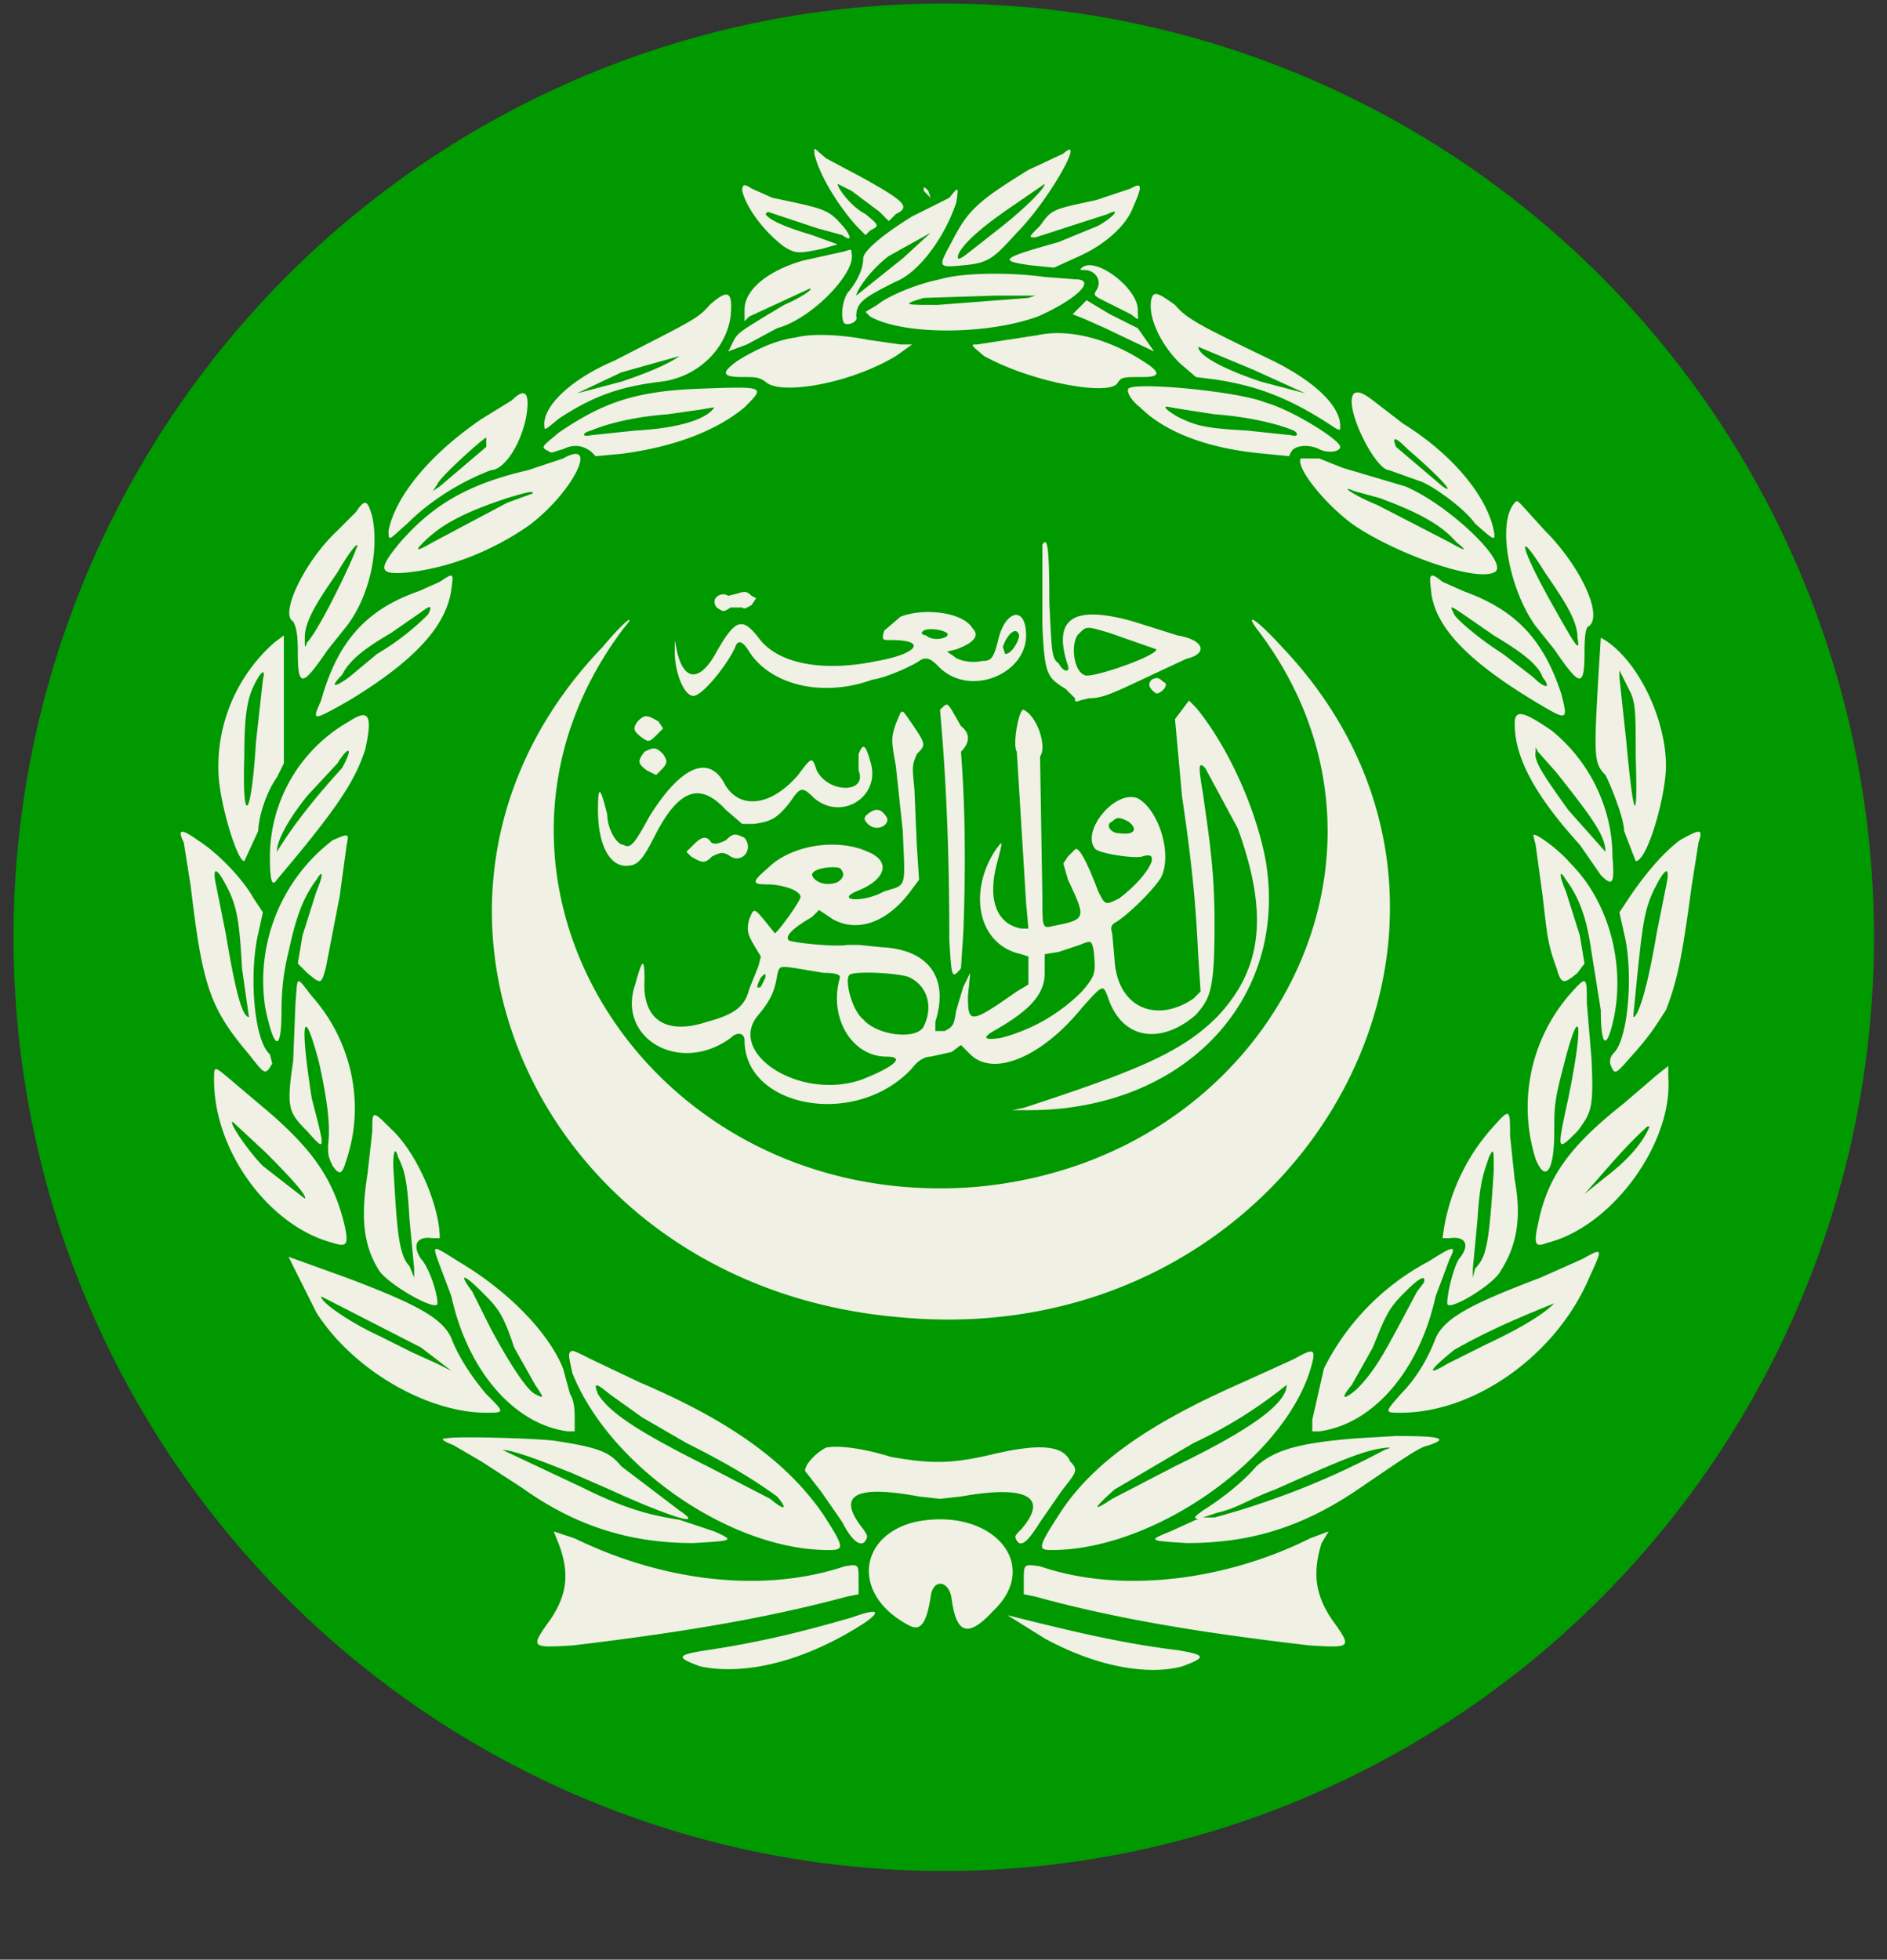 <svg xmlns="http://www.w3.org/2000/svg" xml:space="preserve" viewBox="-107 0 811 842">
  <rect x="-107" y="0" width="811" height="842" fill="#333333" stroke="none"/>
  <ellipse cx="298.6" cy="402.7" fill="#090" stroke="#090" stroke-width="20" rx="389.8" ry="391.2"/>
  <path fill="#F0F0E5" d="M243 66c2 9 10 22 18 31l4 4 2-2c4-2 4-2-2-7-6-3-12-11-12-13l6 3 12 9 4 4 3-3c6-3 5-5-15-16l-15-8c-6-5-5-5-5-2m107 0-15 7c-21 13-26 17-33 31-6 11-6 11 5 10s13-3 23-14c14-14 30-43 20-34m-8 13c0 2-8 10-18 18l-14 11c-5 4-6 4-5 1 2-4 8-10 21-19l16-11m-130 3c2 8 10 18 18 24 5 3 6 3 16 1l7-2-11-4c-10-3-18-6-20-9l1-1 21 7 11 3c4 3 4 1 1-3-7-8-7-8-31-13l-9-4c-3-2-4-2-4 1m167-1-15 5c-19 4-19 4-24 11-5 5-5 5-2 5l31-10c6-3 3 1-4 5l-17 7c-25 7-26 8-12 10l10 1 11-5c11-5 20-13 23-21 4-9 4-11-1-8m-89 1 3 3-1-3c-2-2-2-2-2 0m11 3-16 8c-13 8-21 15-21 18 0 4-2 9-6 14-3 3-4 12-2 14 2 1 6-1 5-3 0-6 3-8 17-15 10-4 21-19 26-34 1-7 1-7-3-2m-8 15-12 11-20 16c0-2 6-11 14-17l18-10m-37 8-18 4c-14 4-25 12-25 21v5l2-2 26-12c2 0-4 4-11 7-20 12-20 12-22 16l-2 4 8-3 13-7c15-4 34-24 32-32 0-2 0-2-3-1m102 7c-1 1-1 1 1 1 5 0 8 5 5 9-1 2-1 2 5 5l10 5c4 3 3 3 3-2 0-9-18-23-24-18m-61 5c-10 2-22 7-27 11l-5 3 2 2c14 8 50 8 72 0 16-7 26-16 16-16l-13-1c-14-2-35-2-45 1m-99 11c-5 6-8 7-41 24-19 8-31 20-30 28 0 2 0 2 6-3 15-10 27-14 44-16 16-2 28-14 30-28 1-11-1-12-9-5m140-4-3 1-39 3c-14 0-16 0-6-3l31-1h17m50 1c-2 7 3 19 12 28l7 6 8 1c20 3 34 9 52 21 2 1 2 1 2-1 0-9-12-20-31-29-29-14-35-17-40-23-7-5-9-6-10-3m-30 3-4 4 5 2 9 4 21 10-7-10-12-6-10-6-2 2m-123 14c-8 1-17 5-25 10-7 5-7 7 2 7 6 0 7 0 10 2 6 6 36 1 56-11l7-5h-5l-14-2c-10-2-23-3-31-1m104-1-26 4c-3 0-3 0 3 5 20 11 52 17 57 12 2-3 2-3 11-3 8 0 8-2 0-7-14-9-31-14-45-11m-154 9c-4 3-13 7-25 11l-19 5 19-9 25-7m247 6 22 10-19-5c-15-5-27-11-27-15l12 5 12 5m-78-3a1044 1044 0 0 0-19-2l19 2m-160 11c-28 1-42 6-61 19-7 6-8 6-4 8 1 1 2 0 6-1 4-2 8-2 12 1l2 2 11-1c23-3 41-10 53-20 9-9 9-9-19-8m184 0c-1 1 1 5 5 8 11 11 30 18 54 20l10 1 1-2c2-3 8-3 12-1s9 1 9-1c0-3-21-16-32-19-12-5-57-9-59-6m-265 5-13 8c-22 15-37 33-40 48 0 5 0 4 8-3 10-10 23-18 36-23 5 0 12-9 15-22 2-11 0-14-6-8m362-3c-5 5 9 33 15 33l14 5c5 2 18 11 23 18 8 7 9 8 8 3-3-15-18-33-39-46l-13-10c-4-3-6-4-8-3m-275 6c-3 5-15 9-34 10l-19 2c-4 1-4-1 0-2 7-3 19-6 33-7l14-2 6-1m202 1 13 2c14 1 27 4 34 7 2 1 2 3-1 2l-19-2c-18-1-22-2-30-6-5-3-7-5-3-4l6 1m-300 16-20 17-3 2 2-3c1-3 20-20 21-20v4m396 1c14 12 21 20 15 16l-20-17c-2-5 0-4 5 1m-363 4-15 5c-26 6-41 15-55 31-10 12-9 14 3 13 18-2 36-9 52-20 19-14 31-38 15-29m317 0c-2 4 10 19 22 28 17 12 52 25 61 21 8-3-19-29-38-37l-27-8-10-4h-8m-330 15-11 4-32 17c-7 4-8 4-4 0 8-8 18-13 36-19 10-3 11-3 11-2m364 2c16 6 26 11 33 19 5 4 4 4-3 0l-31-16c-10-4-17-9-10-6l11 3m-440 6-8 8c-14 13-25 36-19 39 1 2 2 4 2 13 0 16 2 15 13-1l8-10c10-13 14-33 11-47-2-7-3-8-7-2m498-4c-8 9-2 38 9 53l8 10c11 16 13 17 13 1 0-9 1-11 2-11 6-5-4-26-19-41l-10-11c-2-2-2-2-3-1m-203 18v35c1 21 2 22 10 27l4 4c0 1 0 2 2 1l4-1c6 0 10-2 27-10l15-7c9-2 8-8-4-10l-19-6c-25-7-35-2-28 19 1 3-2 3-4-1-3-2-3-5-4-26 0-26-1-28-3-25m-295 2c-2 6-16 35-21 40-1 3-1 2-1-2 0-7 5-15 14-28 7-12 10-14 8-10m511 10c9 13 14 21 14 28 1 6 0 5-9-11-16-28-18-38-5-17m-475 4-9 4c-23 8-35 22-42 47-4 9-4 9 12 0 28-17 42-32 44-48 1-7 1-7-5-3m426 3c1 16 16 31 44 48 15 9 15 9 12-3-8-24-20-36-42-44l-9-4c-5-4-6-4-5 3m-298 2-4 1c-3-2-8 1-5 5 3 2 3 2 6 0h5c1 1 2 0 4-1l2-3-2-1c-2-2-3-2-6-1m-133 9c-2 2-10 10-22 17l-12 10c-7 5-8 4-3-1 3-6 9-11 21-18l13-9c4-3 5-3 3 1m445 0 13 9c10 6 19 12 21 18 4 5 1 5-4 0l-13-10c-11-7-20-15-21-17-2-4-2-4 4 0m-242 1-7 6c-1 4-1 4 3 4 16 0 11 6-6 9-24 5-43 1-51-10-7-9-10-8-18 6-7 13-14 13-17 0l-1-5v5c0 9 4 19 8 19s15-14 18-21c1-3 3-3 6 2 9 14 31 20 53 12 7-1 19-7 20-8 3-2 5-1 8 2 13 14 38 4 38-13 0-13-9-11-12 2-2 8-3 9-7 9-4 1-10 0-12-2l-3-2 4-1c8-3 10-6 7-9-4-7-21-9-31-5m-128 13C49 385 123 553 280 566c171 16 276-170 164-288-11-12-16-15-11-8 74 96 6 229-121 240-141 11-231-134-151-240 6-7 1-4-9 8m218-6 20 7c0 3-29 13-31 11-5-2-6-15-2-18 3-3 3-3 13 0m-70 0c2 2-6 4-9 1-1 0-3-1-1-2 1-1 7-1 10 1m31 1c0 2-3 8-6 8l-1-3c2-6 6-9 7-5m-320 3a71 71 0 0 0-24 58c1 13 8 36 11 36l6-13c0-5 3-16 8-23l3-6v-55l-4 3m569 14c-2 35-2 38 3 43 3 6 8 19 8 24l5 13c5 0 13-28 13-41 0-21-13-47-28-55l-1 16M6 292l-3 27c-2 33-6 37-5 6 0-22 2-27 6-34 2-3 3-3 2 1m588 6c2 5 2 9 2 27 1 31-1 27-4-6l-3-28v-3l1 2 4 8m-206-6c-2 2-1 4 2 6 2 0 6-4 3-5-2-2-3-2-5-1m13 13-3 4 1 11 2 22c5 34 6 49 7 69l1 15-3 3c-16 11-33 4-34-17l-1-11c-1-3 0-4 2-5 6-4 16-14 19-19 5-10-1-29-10-34-10-4-25 15-18 22 3 2 17 4 20 3 9-3 2 9-10 18-6 3-6 3-9-3-3-8-8-20-10-18l-3 3-2 3 2 7c8 17 8 17-7 20-4 1-4 0-4-12l-1-61c3-4-1-17-7-20-2-1-5 15-3 18l4 65 1 11h-3c-11-2-15-13-10-30 2-8 2-8-1-4-12 18-8 41 11 45l3 1v12l-5 3c-20 14-21 14-21 2l1-10-3 6-3 10c-1 6-1 7-5 9h-4v-4c6-19-3-31-23-32l-10-1h-5c-5 1-24-1-25-2-2-2 3-6 10-10l3-3 6 4c11 6 24 1 34-13l3-4-1-15-1-24c-1-10-1-10 1-15 4-4 4-4-2-13-5-7-4-7-7 0-2 6-2 7 0 18l3 28c1 25 2 23-8 26-9 5-21 4-12 0 13-5 15-13 5-17-13-6-33-3-43 7-7 6-7 7 0 7 5 0 13 2 14 5 1 1-10 16-11 16l-4-5c-5-6-5-6-7-1-1 4-1 6 2 11l3 5-1 4-4 10c-2 8-7 11-18 14-18 6-28-1-27-18 0-10-1-9-4 2-8 23 19 39 41 23 3-3 6-2 6 1 0 29 48 38 72 12 3-4 6-5 8-5l9-2 4-3 4 4c10 10 31 1 48-20 9-10 9-10 11-5 6 19 23 21 38 8 6-7 8-10 8-39 0-22-2-35-5-56-2-12-2-14 1-11l14 26c13 36 11 60-9 81-15 15-34 23-83 39l-5 1h5c68 1 114-47 104-107-4-22-16-49-30-66l-3-3-3 4m-104 0c3 33 4 66 4 99 1 16 1 17 5 12l1-15c1-26 1-52-1-78 4-4 4-8 0-11l-4-7c-2-3-2-3-5 0m-254 5a67 67 0 0 0-34 58c0 11 1 13 3 10l10-12c18-22 24-32 28-44 3-14 2-18-7-12m124 0c-2 3-2 4 2 7 3 2 3 2 7-2l2-2-2-3c-5-3-6-3-9 0m377 1c0 14 8 30 28 52l9 13c5 5 6 4 5-8 0-21-10-41-26-54-13-9-16-9-16-3m-282 13v7c4 10-13 10-18 0-2-6-2-6-8 2-12 14-26 15-32 3-7-12-19-6-32 15-6 11-8 14-11 12-3 0-7-7-7-13-3-12-4-13-4-2 0 15 5 24 12 24 5 0 7-2 13-14 10-19 19-22 30-10l7 6h5c7-1 10-2 16-10 4-6 5-6 10-1 12 10 29-1 24-16-2-7-3-8-5-3m-222 6c-10 11-20 23-28 36 0-5 5-14 13-24l13-14c5-8 7-7 2 2m130-7c-3 4-3 5 1 8l4 2 2-2c3-3 3-4 1-7-3-3-4-3-8-1m392 9c15 19 21 27 21 34l-16-18c-10-14-15-21-14-25v-2l1 2 8 9m-295 17c-3 2-3 3-1 5 4 4 10 0 8-3s-4-4-7-2m111 4c4 3 3 6-4 5-4 0-6-4-3-5 2-2 3-2 7 0m-406 9 3 19c5 42 8 52 25 72 7 9 7 9 10 4l-1-4c-7-6-9-35-5-52l2-9-4-6c-5-9-16-20-24-25-7-5-9-5-6 1m643-1c-8 6-16 16-22 25l-4 6 2 9c4 16 2 44-4 51-2 2-2 3-2 5 2 5 2 5 9-3 9-10 11-14 15-20 5-13 7-23 11-53l3-19c2-6 1-6-8-1m-579 0a76 76 0 0 0-29 72c4 19 7 19 7 1 0-9 1-17 3-25 3-14 6-23 12-31 3-5 3-2 0 5l-6 19-2 12 4 4c6 5 6 5 8-2l6-31 3-22c1-5 1-5-6-2m169 0c-4 2-6 2-7 0-2-2-4-1-7 2l-3 3 2 2c5 3 6 3 9 0 4-2 5-2 8 0 5 3 10-3 6-8-4-2-5-2-8 1m347-2 1 4 3 22c2 17 2 20 6 31 2 7 3 7 9 2l3-4-2-12-6-19c-3-7-3-10 0-5 6 8 9 17 11 31l4 25c0 14 2 18 5 6 6-24-1-52-18-69-5-6-16-14-16-12m-298 14c2 2 2 4-1 6-5 2-10 0-11-3 0-3 9-4 12-3m-263 9c4 8 5 15 6 34l3 21c-3 0-6-12-10-36l-4-20c-2-9 0-9 5 1m618-1-4 20c-4 24-8 36-10 36v-1l2-20c2-19 3-26 7-34 5-10 7-10 5-1m-246 27c1 10 1 11-5 18a76 76 0 0 1-35 20c-7 1-8 0-3-3 16-9 22-16 22-25v-8l6-1 9-3c5-2 5-2 6 2m-128 8 12 2c6 0 7 1 7 2-5 17 5 34 20 34 9 0 2 5-11 10-27 9-58-12-44-28 5-6 7-10 8-17 1-4 1-4 8-3m49 4c8 4 10 13 6 21-3 6-20 4-26-3-5-4-8-17-6-19 1-2 22-1 26 1m-64 4c-2 1-2 0 0-4 2-2 2-2 2 0l-2 4m-200 7-1 25c-3 20-2 22 6 30 8 9 8 9 2-14-5-32-4-42 3-16 4 18 5 28 4 36 0 4 0 5 2 9 3 4 4 4 6-3 8-24 2-51-15-70-7-9-6-9-7 3m547-3a74 74 0 0 0-14 70c4 10 8 6 8-12 0-10 0-13 4-28 7-28 9-20 2 14-5 23-5 23 4 14 6-8 7-10 6-31l-2-24c0-12 0-12-8-3m-582 36c0 31 24 63 51 70 6 2 7 1 5-8-5-20-14-33-37-52l-13-11c-6-5-6-5-6 1m620-2-14 12c-24 19-33 32-37 52-2 9-1 10 4 8 28-7 54-43 52-71v-5l-5 4M53 486l-2 18c-3 19-2 31 5 42 4 6 25 18 25 14 0-5-4-16-7-19-4-6-2-10 5-9h3c0-14-10-37-21-47-8-8-8-8-8 1m481-1a86 86 0 0 0-21 47h3c7-1 9 3 4 9-2 3-5 14-5 19 0 4 20-8 23-14 7-11 9-23 6-39l-2-19c0-12 0-12-8-3M7 495c13 13 18 19 17 20L6 501c-6-6-15-19-13-19l14 13m595-11c-3 7-9 14-18 21l-10 8c9-10 17-20 27-29M64 497c3 6 4 10 5 27l2 21v4l-2-5c-4-4-5-13-6-27l-1-16c0-7 1-8 2-4m471 6c-2 31-3 37-8 42l-1 4v-4l2-21c1-17 3-21 5-27 2-4 2-3 2 6M81 541l6 16c7 32 27 55 50 58h3v-5c0-3 0-8-2-11l-3-11c-6-15-23-33-45-46-11-7-11-7-9-1m426 1c-19 10-35 26-45 46l-5 22v5h3c23-3 43-26 50-58l6-16c3-6 2-6-9 1m-490-2 12 24c16 25 48 43 73 43 8 0 8 0 0-8-6-7-12-16-15-24-4-9-16-15-45-26l-25-9m556 1-18 8c-29 11-41 17-45 26-3 8-8 17-15 24-7 8-7 8 0 8 32 0 67-25 81-58 6-13 6-13-3-8m-473 14c7 7 9 9 14 24l9 16c4 6 4 6 0 4s-12-15-19-28l-8-16c-6-8-4-8 4 0m405-4-3 4-8 15c-7 13-11 20-18 27-6 5-7 4-2-2l9-16c6-15 7-17 14-24 5-5 9-8 8-4M74 579l13 10-6-3-11-5-14-7c-11-5-25-14-25-17l43 22m487-19c-5 5-15 11-30 18l-16 8c-10 6-7 2 3-6 14-8 28-14 43-20m-423 21c-1 1 0 4 1 9 16 40 68 76 110 76 7 0 7-1-2-15-15-22-39-40-79-57l-21-10c-8-4-8-4-9-3m311 3-22 10c-41 18-65 35-79 57-9 14-9 15-3 15 44 0 99-39 111-77 3-10 2-10-7-5m-280 25 19 11c22 11 32 18 39 23 5 6 3 6-3 1l-27-14c-30-15-42-23-47-31-2-5-1-5 5 0l14 10m277-14c0 8-15 19-48 35l-27 14c-9 6-8 4 1-4l34-20a193 193 0 0 0 40-25M85 618c-3 0-2 1 3 3l12 7 17 11c25 18 49 24 74 24 17-1 18-1 9-5l-15-5c-13-2-24-5-42-14l-34-16c5 0 20 6 30 10l16 7c24 11 42 17 30 9l-25-19c-5-6-9-8-29-11-8-1-42-2-46-1m391 0c-25 2-35 5-43 12-6 7-15 14-23 19-4 3-4 3-2 4h-1l-11 5c-10 4-9 4 7 5 26 0 49-6 75-24 22-15 25-17 29-18 9-3 5-4-14-4l-17 1m-228 4c-4 2-9 7-9 10l7 9 9 13c4 8 8 11 10 8 1-2 1-2-1-5-12-15-3-19 24-14l9 1 9-1c28-5 38 0 26 14-3 3-3 3-2 5 2 3 5 0 10-8l9-13c6-8 8-9 4-13-3-7-13-8-34-3-17 4-26 4-43 1-13-4-23-5-28-4m240 1a345 345 0 0 1-73 29h-5l6-2c9-2 14-6 25-10 27-12 38-17 48-18 2 0 2 0-1 1m-202 31c-24 6-27 31-3 44 5 3 8 1 10-12 1-8 8-7 9 1 2 15 7 17 18 5 21-20-1-45-34-38m-155 4 2 5c5 13 4 23-5 35-7 10-6 10 11 9 42-5 81-11 118-21l5-1v-6c0-7 0-7-6-6-36 12-79 6-116-12l-9-3m325 3c-36 18-81 24-116 12-7-1-7-1-7 6v6l5 1c36 10 75 16 118 21 17 1 18 1 11-9-9-12-10-22-6-35l3-5-8 3m-197 34c-14 4-35 10-62 14-13 2-14 3-3 7 19 4 45-2 71-19 7-5 5-6-6-2m67-1 16 10c22 12 44 16 59 12 11-4 10-5-2-7-25-3-49-9-73-15"/>
</svg>
